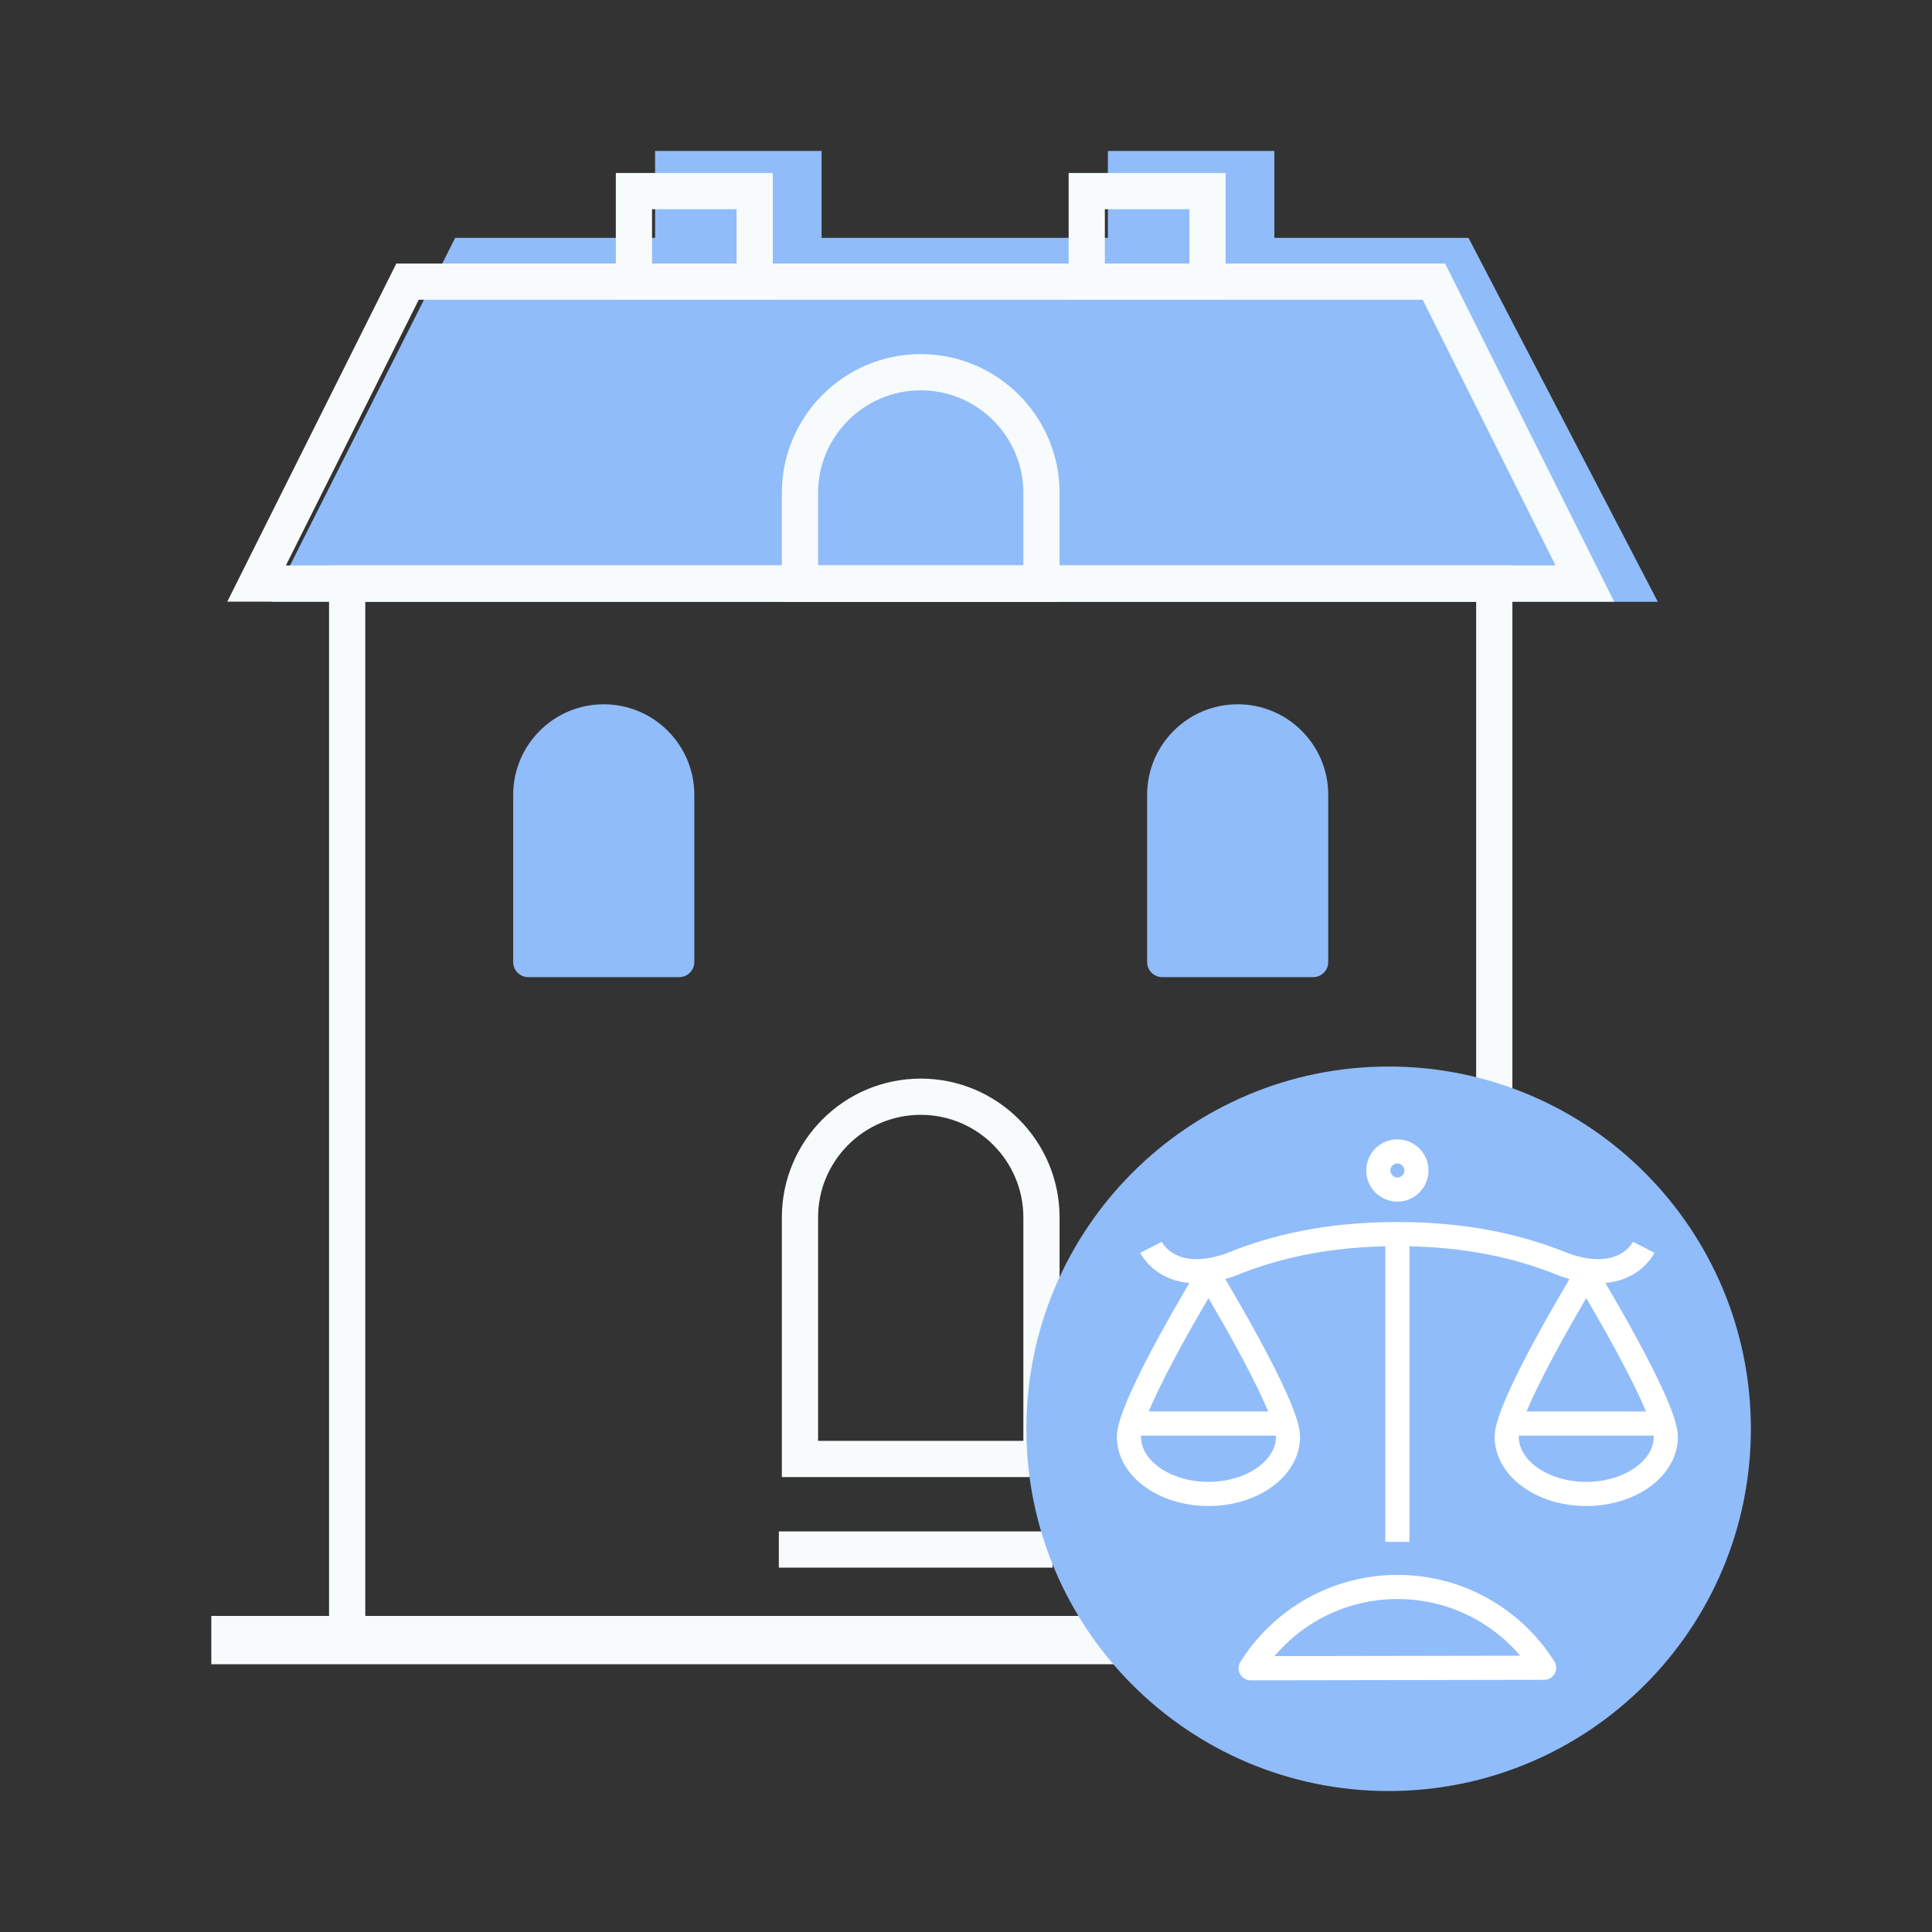 <?xml version="1.0" encoding="UTF-8"?> <svg xmlns="http://www.w3.org/2000/svg" width="432" height="432" viewBox="0 0 432 432" fill="none"><rect x="0" y="0" width="432" height="432" fill="#333333" stroke="none"/><path d="M328.365 53.193H284.953V33.75H247.724V53.193H183.714V33.75H146.479V53.193H101.776L60.75 134.563H370.693L328.365 53.193Z" fill="#90BCFA"></path><path d="M334.125 130.479H77.625V366.729H334.125V130.479Z" stroke="#F7FBFC" stroke-width="8.1" stroke-miterlimit="10"></path><mask id="mask0_4293_30927" style="mask-type:luminance" maskUnits="userSpaceOnUse" x="0" y="0" width="432" height="246"><path d="M0 0H432V245.333H0V0Z" fill="white"></path></mask><g mask="url(#mask0_4293_30927)"><path d="M91.125 62.979H320.625L354.375 130.479H57.375L91.125 62.979Z" stroke="#F7FBFC" stroke-width="8.1" stroke-miterlimit="10"></path></g><path d="M168.75 42.729H141.75V62.979H168.75V42.729Z" stroke="#F7FBFC" stroke-width="8.1" stroke-miterlimit="10"></path><path d="M270 42.729H243V62.979H270V42.729Z" stroke="#F7FBFC" stroke-width="8.1" stroke-miterlimit="10"></path><mask id="mask1_4293_30927" style="mask-type:luminance" maskUnits="userSpaceOnUse" x="64" y="0" width="284" height="246"><path d="M64 0H348V245.333H64V0Z" fill="white"></path></mask><g mask="url(#mask1_4293_30927)"><path d="M205.875 83.229C220.776 83.229 232.875 95.328 232.875 110.229V130.479H178.875V110.229C178.875 95.328 190.974 83.229 205.875 83.229Z" stroke="#F7FBFC" stroke-width="8.1" stroke-miterlimit="10"></path></g><path d="M135 157.479C146.177 157.479 155.25 166.552 155.25 177.729V215.114C155.25 216.979 153.74 218.489 151.875 218.489H118.125C116.26 218.489 114.75 216.979 114.75 215.114V177.729C114.75 166.552 123.823 157.479 135 157.479Z" fill="#90BCFA"></path><path d="M276.75 157.479C287.927 157.479 297 166.552 297 177.729V215.114C297 216.979 295.49 218.489 293.625 218.489H259.875C258.01 218.489 256.5 216.979 256.5 215.114V177.729C256.5 166.552 265.573 157.479 276.75 157.479Z" fill="#90BCFA"></path><mask id="mask2_4293_30927" style="mask-type:luminance" maskUnits="userSpaceOnUse" x="64" y="130" width="284" height="302"><path d="M64.667 131.333H347.333V431.333H64.667V131.333Z" fill="white" stroke="white" stroke-width="1.333"></path></mask><g mask="url(#mask2_4293_30927)"><path d="M205.875 245.229C220.776 245.229 232.875 257.328 232.875 272.229V326.229H178.875V272.229C178.875 257.328 190.974 245.229 205.875 245.229Z" stroke="#F7FBFC" stroke-width="8.1" stroke-miterlimit="10"></path></g><path d="M174.151 346.479H235.365" stroke="#F7FBFC" stroke-width="8.1" stroke-miterlimit="10"></path><path d="M47.25 366.729H358.63" stroke="#F7FBFC" stroke-width="10.8" stroke-miterlimit="10"></path><path d="M310.5 400.479C355.234 400.479 391.5 364.213 391.5 319.479C391.5 274.745 355.234 238.479 310.5 238.479C265.766 238.479 229.5 274.745 229.5 319.479C229.5 364.213 265.766 400.479 310.5 400.479Z" fill="#90BCFA"></path><path d="M312.458 344.771V275.958" stroke="white" stroke-width="5.4" stroke-linejoin="round"></path><path d="M372.479 321.271C372.479 328.328 364.515 334.047 354.692 334.047C344.875 334.047 336.911 328.328 336.911 321.271C336.911 314.219 354.692 284.984 354.692 284.984C354.692 284.984 372.479 314.219 372.479 321.271Z" stroke="white" stroke-width="5.4" stroke-linejoin="round"></path><path d="M338.594 318.307H370.781" stroke="white" stroke-width="5.4" stroke-linejoin="round"></path><path d="M288 321.271C288 328.328 280.042 334.047 270.219 334.047C260.396 334.047 252.433 328.328 252.433 321.271C252.433 314.219 270.219 284.984 270.219 284.984C270.219 284.984 288 314.219 288 321.271Z" stroke="white" stroke-width="5.4" stroke-linejoin="round"></path><path d="M254.136 318.307H286.302" stroke="white" stroke-width="5.4" stroke-linejoin="round"></path><path d="M312.495 354.849C298.651 354.849 286.506 362.11 279.651 373.026L345.261 372.912C338.396 362.057 326.282 354.849 312.495 354.849Z" stroke="white" stroke-width="5.4" stroke-linejoin="round"></path><path d="M257.37 278.901C257.641 279.437 261.927 287.495 275.177 282.776C284.792 278.828 296.761 275.948 312.391 275.948H312.521C328.146 275.948 340.115 278.828 349.729 282.776C362.99 287.495 367.276 279.422 367.542 278.901" stroke="white" stroke-width="5.4" stroke-linejoin="round"></path><path d="M315.468 258.708C317.135 260.375 317.135 263.073 315.468 264.735C313.807 266.401 311.109 266.401 309.442 264.735C307.781 263.073 307.781 260.375 309.442 258.708C311.109 257.047 313.807 257.047 315.468 258.708Z" stroke="white" stroke-width="5.4" stroke-linejoin="round"></path></svg> 